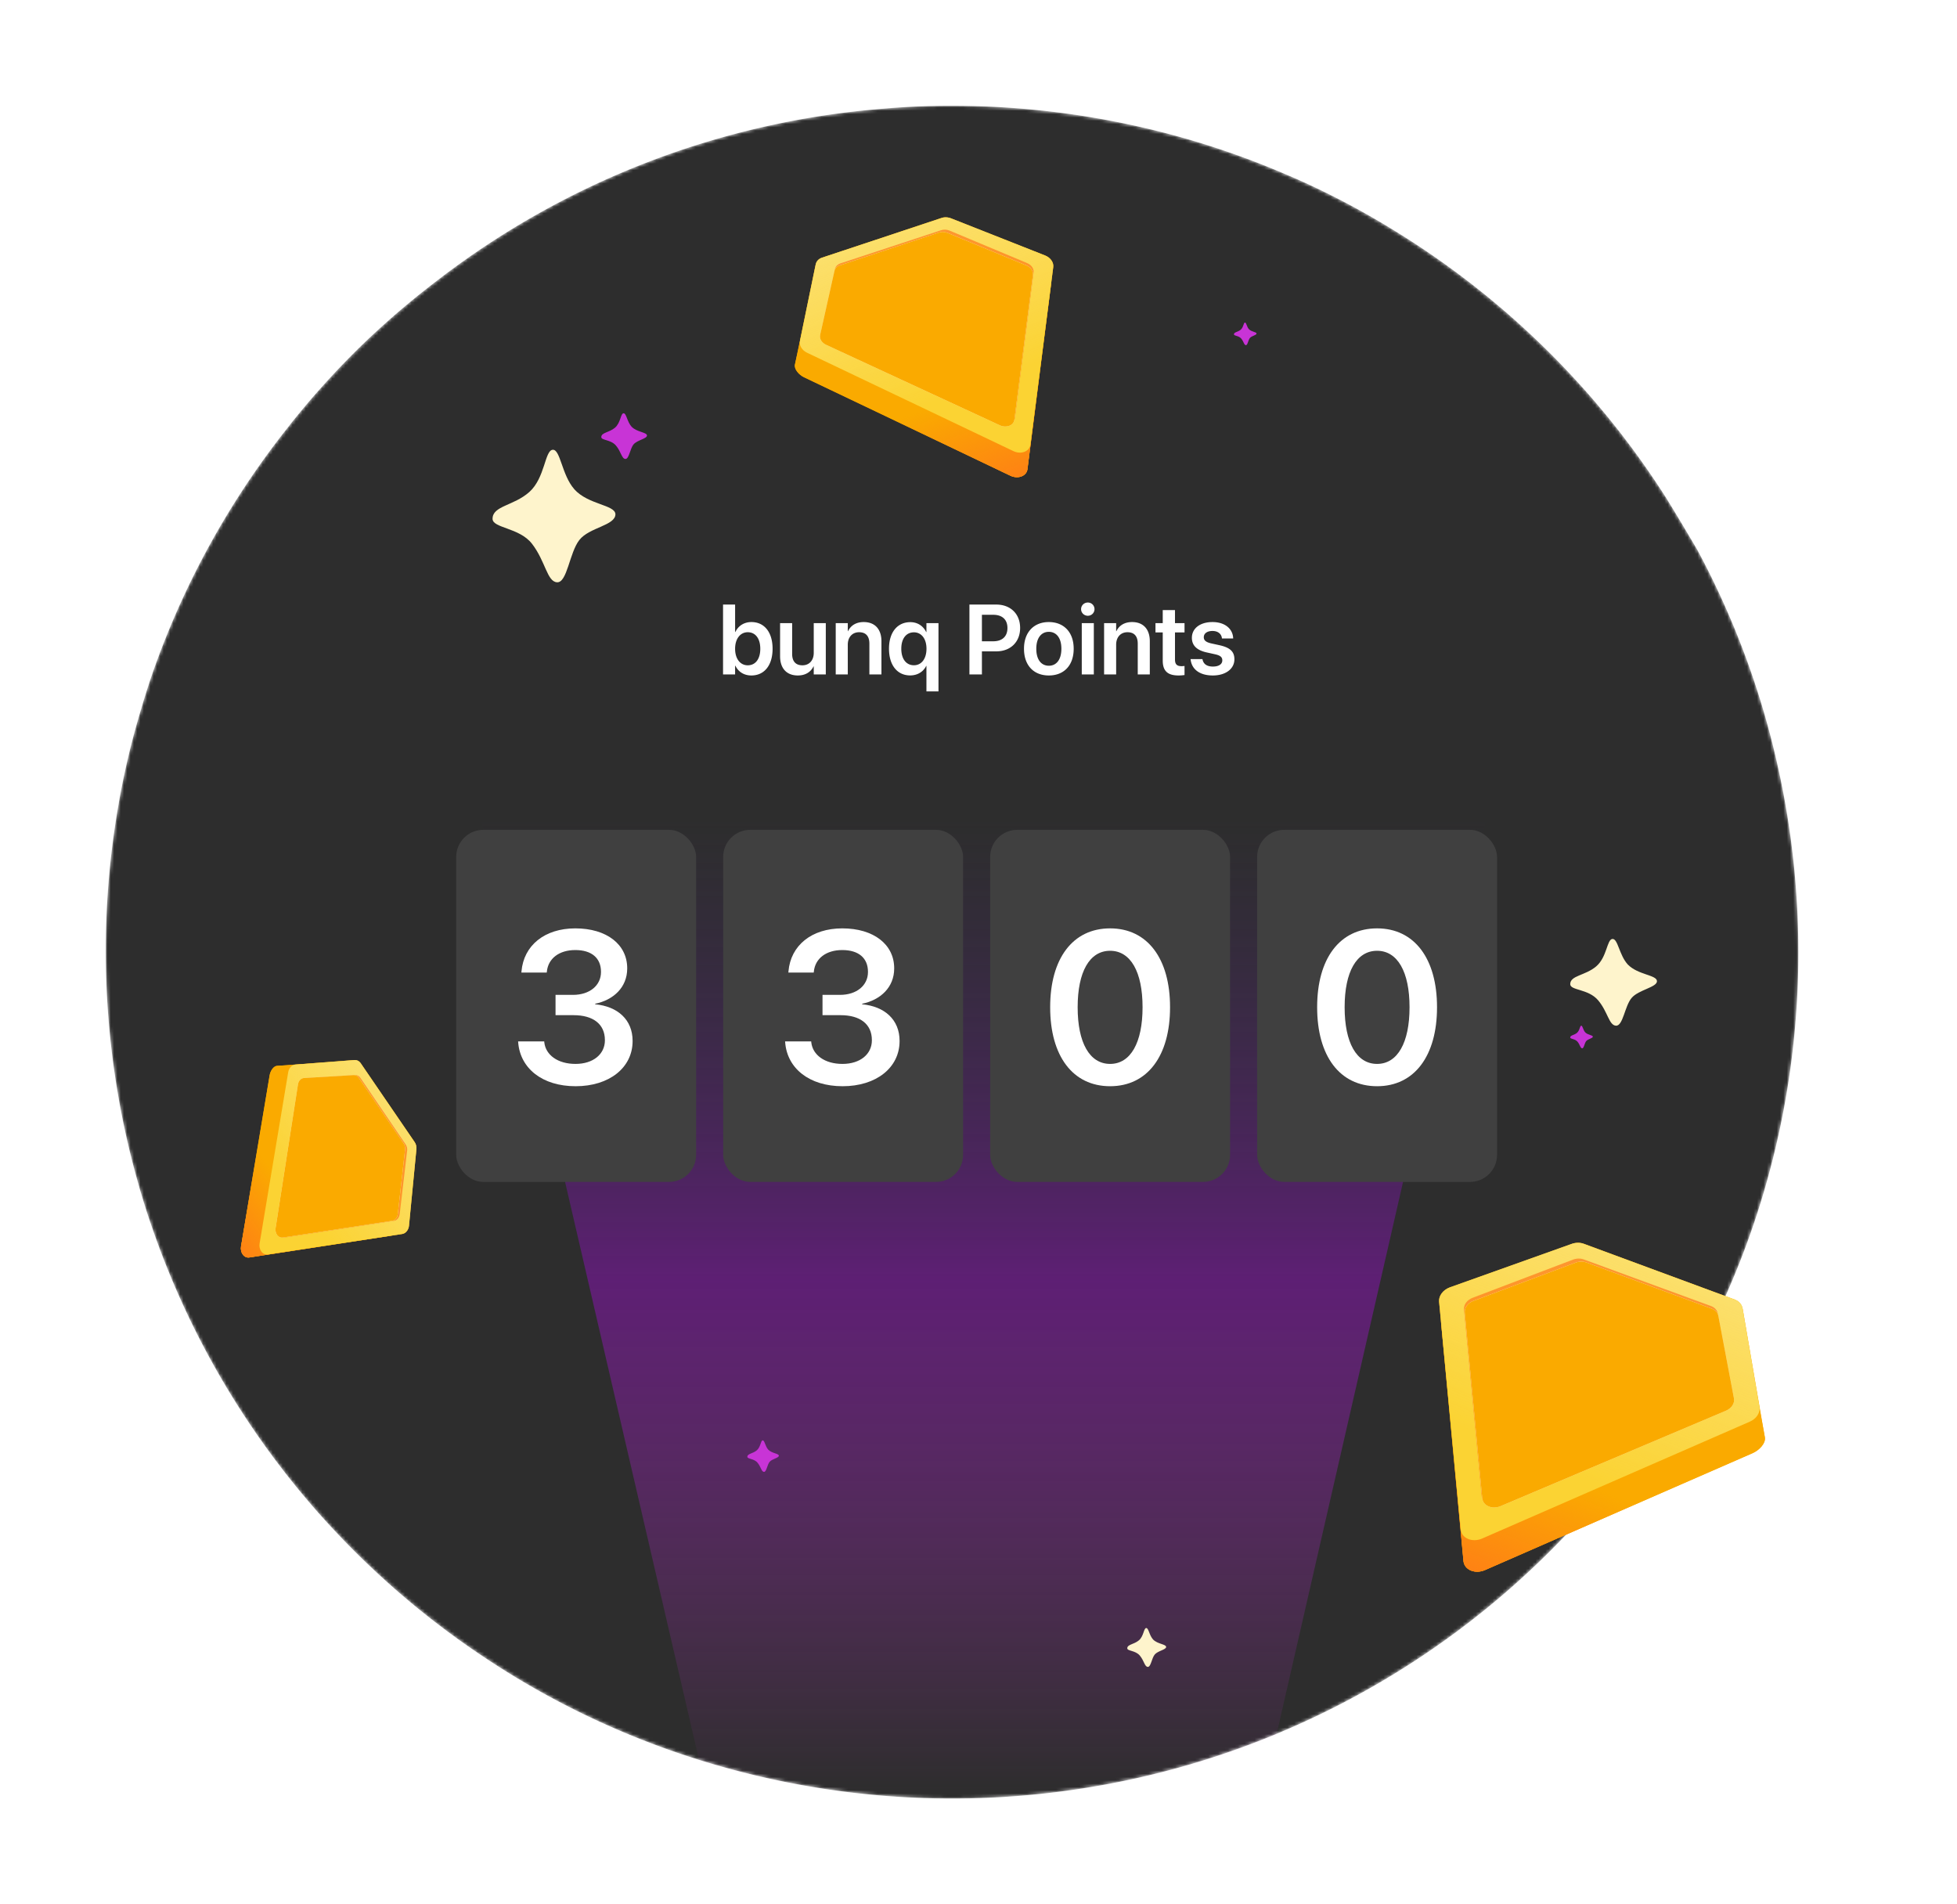 <svg xmlns="http://www.w3.org/2000/svg" width="592" height="576" fill="none"><mask id="a" width="512" height="512" x="32" y="32" maskUnits="userSpaceOnUse" style="mask-type:alpha"><path fill="#2D2D2D" d="M544 287.952a255.348 255.348 0 0 1-7.683 62.48 252.734 252.734 0 0 1-20.708 54.827 256.129 256.129 0 0 1-129.092 119.028 256.054 256.054 0 0 1-175.394 7.901 252.356 252.356 0 0 1-64.183-30.616A256.156 256.156 0 0 1 45.371 369.426c-1.093-3.124-2.124-6.591-3.123-9.903l-.188-.718a256.698 256.698 0 0 1-6.246-115.245 242.754 242.754 0 0 1 6.871-29.054c.979-3.353 2.02-6.664 3.123-9.934a254.185 254.185 0 0 1 41.696-75.82c.53-.719 1.124-1.437 1.686-2.124a251.808 251.808 0 0 1 21.395-23.306 253.627 253.627 0 0 1 21.332-18.213 253.757 253.757 0 0 1 135.268-52.233A230.376 230.376 0 0 1 288.048 32c18.913 0 37.768 2.096 56.219 6.248a253.415 253.415 0 0 1 44.632 14.464 206.238 206.238 0 0 1 9.65 4.343 246.998 246.998 0 0 1 22.613 12.308 256.143 256.143 0 0 1 82.891 81.287c3.124 5.061 6.247 10.31 9.37 15.62a254.255 254.255 0 0 1 24.518 66.198A257.726 257.726 0 0 1 544 287.952Z"/></mask><g mask="url(#a)"><path fill="#2D2D2D" d="M544 287.952a255.348 255.348 0 0 1-7.683 62.48 252.734 252.734 0 0 1-20.708 54.827 256.129 256.129 0 0 1-129.092 119.028 256.054 256.054 0 0 1-175.394 7.901 252.356 252.356 0 0 1-64.183-30.616A256.156 256.156 0 0 1 45.371 369.426c-1.093-3.124-2.124-6.591-3.123-9.903l-.188-.718a256.698 256.698 0 0 1-6.246-115.245 242.754 242.754 0 0 1 6.871-29.054c.979-3.353 2.02-6.664 3.123-9.934a254.187 254.187 0 0 1 41.696-75.82c.53-.719 1.124-1.437 1.686-2.124a251.808 251.808 0 0 1 21.395-23.306 253.627 253.627 0 0 1 21.332-18.213 253.757 253.757 0 0 1 135.268-52.233A230.382 230.382 0 0 1 288.049 32c18.912 0 37.767 2.096 56.218 6.248a253.415 253.415 0 0 1 44.632 14.464 206.743 206.743 0 0 1 9.651 4.343 247.113 247.113 0 0 1 22.612 12.308 256.143 256.143 0 0 1 82.891 81.287c3.124 5.061 6.247 10.31 9.37 15.62a254.255 254.255 0 0 1 24.518 66.198A257.726 257.726 0 0 1 544 287.952Z"/><path fill="url(#b)" d="M429.902 224H165.165c-12.869 0-22.389 11.978-19.483 24.515l70.954 306.161a19.999 19.999 0 0 0 19.483 15.484h123.67a20 20 0 0 0 19.495-15.535l70.113-306.16C452.265 235.941 442.75 224 429.902 224Z"/></g><path fill="#FEF4CC" fill-rule="evenodd" d="M173.707 147.959c4.196 4.723 12.322 4.691 12.463 7.561 0 3.466-7.924 3.965-10.919 7.818-3.01 3.853-3.665 12.961-6.738 12.784-3.057-.178-3.463-6.368-7.627-11.704-3.822-4.868-11.886-4.659-11.886-7.496 0-3.966 6.395-3.885 11.137-8.125 4.742-4.239 4.648-12.493 7.019-12.751 2.371-.274 2.745 7.593 6.567 11.913h-.016Z" clip-rule="evenodd"/><path fill="#C834D6" fill-rule="evenodd" d="M191.092 129.098c1.606 1.635 4.566 1.627 4.618 2.611.043.993-2.925 1.377-4.036 2.686-1.111 1.31-1.363 4.48-2.491 4.422-1.128-.059-1.284-2.194-2.847-4.046-1.562-1.852-4.443-1.544-4.443-2.57 0-1.393 2.36-1.343 4.113-2.811 1.754-1.469 1.719-4.313 2.604-4.388.885-.076 1.059 2.552 2.474 4.096h.008Z" clip-rule="evenodd"/><path fill="#FEF4CC" fill-rule="evenodd" d="M492.469 291.781c3.049 3.105 8.669 3.089 8.768 4.958.082 1.885-5.554 2.614-7.664 5.101-2.109 2.487-2.587 8.507-4.73 8.396-2.142-.111-2.439-4.166-5.405-7.683-2.967-3.517-8.438-2.931-8.438-4.879 0-2.646 4.483-2.55 7.812-5.339 3.329-2.788 3.263-8.189 4.944-8.332 1.681-.143 2.01 4.847 4.697 7.778h.016ZM348.831 495.912c1.366 1.391 3.884 1.384 3.928 2.222.037.844-2.488 1.171-3.433 2.285-.946 1.114-1.16 3.811-2.12 3.762-.959-.05-1.092-1.867-2.422-3.443-1.329-1.575-3.78-1.313-3.78-2.186 0-1.185 2.008-1.142 3.5-2.392 1.491-1.249 1.462-3.669 2.215-3.733.753-.064.901 2.172 2.105 3.485h.007Z" clip-rule="evenodd"/><path fill="#C834D6" fill-rule="evenodd" d="M232.42 438.494c1.107 1.127 3.148 1.121 3.184 1.8.03.685-2.017.949-2.783 1.852-.766.904-.94 3.09-1.718 3.049-.778-.04-.885-1.513-1.963-2.79-1.077-1.277-3.064-1.064-3.064-1.772 0-.96 1.628-.926 2.837-1.938 1.209-1.013 1.185-2.974 1.795-3.026.611-.052.73 1.76 1.706 2.825h.006ZM377.825 99.59c.795.81 2.26.806 2.286 1.293.021.492-1.448.682-1.998 1.33s-.674 2.217-1.233 2.188c-.558-.028-.636-1.086-1.409-2.002-.773-.917-2.2-.764-2.2-1.272 0-.69 1.169-.665 2.037-1.392.868-.727.85-2.135 1.289-2.172.438-.037.524 1.264 1.224 2.028h.004Zm101.729 212.677c.794.809 2.259.805 2.285 1.292.022.491-1.448.681-1.997 1.33-.55.648-.675 2.217-1.233 2.188-.559-.029-.636-1.086-1.409-2.002-.774-.917-2.2-.764-2.2-1.272 0-.69 1.168-.665 2.036-1.392.868-.727.851-2.135 1.289-2.172.438-.037.524 1.264 1.224 2.028h.005Z" clip-rule="evenodd"/><g filter="url(#c)"><rect width="72.576" height="106.493" x="138" y="235" fill="#404040" rx="8.187"/><path fill="#fff" d="M174.127 312.546c-10.137 0-16.725-5.437-17.365-13.176l-.031-.384h7.898l.032.352c.448 3.742 4.03 6.46 9.434 6.46 5.341 0 8.89-2.942 8.89-7.131v-.064c0-4.861-3.581-7.547-9.465-7.547h-5.469v-6.14h5.277c5.084 0 8.474-2.879 8.474-6.908v-.064c0-4.157-2.814-6.588-7.771-6.588-4.861 0-8.186 2.527-8.602 6.492l-.032.32h-7.675l.032-.384c.671-7.803 6.971-12.983 16.277-12.983 9.53 0 15.702 4.892 15.702 12.056v.064c0 5.724-4.157 9.53-9.69 10.681v.16c6.812.639 11.321 4.669 11.321 11.064v.064c0 8.027-7.035 13.656-17.237 13.656Z"/><rect width="72.576" height="106.493" x="218.762" y="235" fill="#404040" rx="8.187"/><path fill="#fff" d="M254.889 312.546c-10.137 0-16.725-5.437-17.365-13.176l-.032-.384h7.899l.032.352c.448 3.742 4.029 6.46 9.434 6.46 5.34 0 8.89-2.942 8.89-7.131v-.064c0-4.861-3.581-7.547-9.466-7.547h-5.468v-6.14h5.276c5.085 0 8.475-2.879 8.475-6.908v-.064c0-4.157-2.814-6.588-7.771-6.588-4.861 0-8.187 2.527-8.602 6.492l-.032.32h-7.675l.032-.384c.671-7.803 6.971-12.983 16.277-12.983 9.53 0 15.702 4.892 15.702 12.056v.064c0 5.724-4.157 9.53-9.69 10.681v.16c6.812.639 11.321 4.669 11.321 11.064v.064c0 8.027-7.036 13.656-17.237 13.656Z"/><rect width="72.576" height="106.493" x="299.525" y="235" fill="#404040" rx="8.187"/><path fill="#fff" d="M335.813 312.546c-11.321 0-18.133-9.178-18.133-23.857v-.064c0-14.678 6.812-23.824 18.133-23.824 11.288 0 18.132 9.146 18.132 23.824v.064c0 14.679-6.844 23.857-18.132 23.857Zm0-6.748c6.203 0 9.817-6.46 9.817-17.109v-.064c0-10.649-3.614-17.045-9.817-17.045-6.236 0-9.818 6.396-9.818 17.045v.064c0 10.649 3.582 17.109 9.818 17.109Z"/><rect width="72.576" height="106.493" x="380.287" y="235" fill="#404040" rx="8.187"/><path fill="#fff" d="M416.574 312.546c-11.32 0-18.132-9.178-18.132-23.857v-.064c0-14.678 6.812-23.824 18.132-23.824 11.289 0 18.132 9.146 18.132 23.824v.064c0 14.679-6.843 23.857-18.132 23.857Zm0-6.748c6.204 0 9.818-6.46 9.818-17.109v-.064c0-10.649-3.614-17.045-9.818-17.045-6.236 0-9.817 6.396-9.817 17.045v.064c0 10.649 3.581 17.109 9.817 17.109Z"/></g><path fill="#fff" d="M227.294 204.308c-2.242 0-3.955-1.114-4.834-2.945h-.088V204h-3.648v-21.138h3.648v8.277h.088c.879-1.861 2.651-2.989 4.848-2.989 3.897 0 6.402 3.062 6.402 8.072v.014c0 4.995-2.491 8.072-6.416 8.072Zm-1.099-3.077c2.344 0 3.794-1.904 3.794-4.995v-.014c0-3.091-1.465-4.995-3.794-4.995-2.241 0-3.823 1.962-3.823 4.995v.014c0 3.047 1.567 4.995 3.823 4.995Zm15.146 3.077c-3.413 0-5.361-2.198-5.361-5.801v-10.034h3.648v9.316c0 2.197 1.025 3.442 3.105 3.442 2.095 0 3.428-1.508 3.428-3.764v-8.994h3.647V204h-3.647v-2.432h-.073c-.806 1.656-2.403 2.74-4.747 2.74Zm11.47-.308v-15.527h3.648v2.431h.073c.806-1.67 2.388-2.754 4.746-2.754 3.413 0 5.361 2.198 5.361 5.801V204h-3.647v-9.316c0-2.212-1.026-3.457-3.106-3.457-2.094 0-3.427 1.523-3.427 3.764V204h-3.648Zm27.437 5.127v-7.705h-.074c-.864 1.758-2.622 2.871-4.848 2.871-3.897 0-6.402-3.091-6.402-8.071v-.015c0-4.966 2.535-8.027 6.46-8.027 2.198 0 3.897 1.172 4.776 2.973h.088v-2.68h3.647v20.654h-3.647Zm-3.78-7.91c2.271 0 3.794-1.948 3.794-4.995v-.015c0-3.018-1.538-4.951-3.794-4.951-2.343 0-3.823 1.904-3.823 4.951v.015c0 3.09 1.48 4.995 3.823 4.995ZM293.255 204v-21.138h8.145c4.277 0 7.192 2.827 7.192 7.061v.029c0 4.219-2.915 7.061-7.192 7.061h-4.365V204h-3.78Zm7.208-18.047h-3.428v8.013h3.428c2.709 0 4.292-1.465 4.292-3.999v-.029c0-2.535-1.583-3.985-4.292-3.985Zm16.816 18.355c-4.57 0-7.515-3.047-7.515-8.072v-.029c0-4.98 2.989-8.057 7.5-8.057 4.527 0 7.53 3.047 7.53 8.057v.029c0 5.039-2.959 8.072-7.515 8.072Zm.015-2.945c2.299 0 3.779-1.875 3.779-5.127v-.029c0-3.237-1.494-5.098-3.809-5.098-2.27 0-3.779 1.875-3.779 5.098v.029c0 3.267 1.479 5.127 3.809 5.127Zm11.777-15.117c-1.143 0-2.036-.908-2.036-1.992 0-1.113.893-2.007 2.036-2.007s2.021.894 2.021 2.007a2 2 0 0 1-2.021 1.992ZM327.24 204v-15.527h3.647V204h-3.647Zm6.753 0v-15.527h3.647v2.431h.074c.805-1.67 2.387-2.754 4.746-2.754 3.413 0 5.361 2.198 5.361 5.801V204h-3.648v-9.316c0-2.212-1.025-3.457-3.105-3.457-2.095 0-3.428 1.523-3.428 3.764V204h-3.647Zm22.529.308c-3.252 0-4.79-1.319-4.79-4.512v-8.511h-2.197v-2.812h2.197v-3.941h3.706v3.941h2.886v2.812h-2.886v8.203c0 1.524.674 2.007 2.007 2.007.352 0 .63-.044.879-.058v2.739c-.425.058-1.069.132-1.802.132Zm10.371 0c-4.072 0-6.401-1.934-6.723-4.82l-.015-.132h3.589l.029.132c.278 1.333 1.289 2.124 3.135 2.124 1.772 0 2.842-.717 2.842-1.86v-.015c0-.937-.542-1.465-2.154-1.831l-2.578-.571c-2.973-.659-4.468-2.109-4.468-4.409v-.015c0-2.842 2.476-4.761 6.226-4.761 3.867 0 6.123 2.124 6.255 4.805l.015.161h-3.399l-.015-.117c-.161-1.245-1.157-2.153-2.856-2.153-1.611 0-2.622.747-2.622 1.889v.015c0 .894.601 1.479 2.212 1.846l2.593.571c3.208.718 4.453 1.978 4.453 4.233v.015c0 2.93-2.71 4.893-6.519 4.893Z"/><path fill="#FAAA00" d="M106.944 320.64c.681-.053 1.481.027 2.151.925l16.289 23.793c.456.611.663 1.447.567 2.281l-2.242 23.128c-.15 1.291-.99 2.311-2.039 2.473l-46.287 7.086c-.727.109-1.445-.214-1.935-.869-.49-.656-.692-1.566-.546-2.453l8.662-51.805c.214-1.279 1.115-2.72 2.169-2.8l23.211-1.759Z"/><path fill="url(#d)" fill-opacity=".8" d="M106.944 320.64c.681-.053 1.481.027 2.151.925l16.289 23.793c.456.611.663 1.447.567 2.281l-2.242 23.128c-.15 1.291-.99 2.311-2.039 2.473l-46.287 7.086c-.727.109-1.445-.214-1.935-.869-.49-.656-.692-1.566-.546-2.453l8.662-51.805c.214-1.279 1.115-2.72 2.169-2.8l23.211-1.759Z"/><path fill="#FAAA00" d="M101.52 321.264c.681-.052 1.476.543 1.932 1.154l18.447 24.7c.456.612.664 1.447.567 2.281l-2.542 21.957c-.149 1.291-.99 2.311-2.039 2.474l-42.481 6.52c-.728.109-1.446-.213-1.935-.869-.49-.655-.692-1.566-.546-2.453l8.661-51.805c.215-1.278 1.195-2.769 2.248-2.849l17.688-1.11Z"/><path fill="url(#e)" fill-opacity=".8" d="M101.52 321.264c.681-.052 1.476.543 1.932 1.154l18.447 24.7c.456.612.664 1.447.567 2.281l-2.542 21.957c-.149 1.291-.99 2.311-2.039 2.474l-42.481 6.52c-.728.109-1.446-.213-1.935-.869-.49-.655-.692-1.566-.546-2.453l8.661-51.805c.215-1.278 1.195-2.769 2.248-2.849l17.688-1.11Z"/><path fill="#FBD333" d="M107.261 320.624c.68-.053 1.338.27 1.794.881l16.336 23.899c.456.611.663 1.447.566 2.281l-2.234 23.078c-.149 1.291-.99 2.311-2.038 2.473l-40.678 6.201c-.728.109-1.446-.214-1.935-.869-.49-.656-.692-1.566-.546-2.453l8.661-51.805c.215-1.279 1.105-2.233 2.159-2.313l17.915-1.373Z"/><path fill="url(#f)" d="M107.261 320.624c.68-.053 1.338.27 1.794.881l16.336 23.899c.456.611.663 1.447.566 2.281l-2.234 23.078c-.149 1.291-.99 2.311-2.038 2.473l-40.678 6.201c-.728.109-1.446-.214-1.935-.869-.49-.656-.692-1.566-.546-2.453l8.661-51.805c.215-1.279 1.105-2.233 2.159-2.313l17.915-1.373Z"/><path fill="#FF7819" fill-opacity=".7" d="M107.456 325.175c.571-.034 1.127.247 1.516.768l13.697 20.141c.389.522.572 1.228.499 1.93l-2.259 19.175c-.113 1.085-.81 1.932-1.689 2.053l-33.259 5.082c-.61.081-1.216-.202-1.634-.761-.418-.559-.597-1.329-.483-2.074l6.779-43.505c.168-1.074.907-1.865 1.791-1.917l15.042-.892Z"/><path fill="#FEF4CC" d="M106.974 325.175c.571-.034 1.127.248 1.516.769l13.539 19.828c.389.521.572 1.228.499 1.929l-2.191 19.489c-.113 1.085-.81 1.932-1.69 2.054l-33.168 5.08c-.61.081-1.217-.201-1.634-.76-.418-.559-.597-1.329-.483-2.074l6.779-43.506c.168-1.074.907-1.864 1.791-1.916l15.042-.893Z"/><path fill="#FAAA00" d="M106.974 325.175c.571-.034 1.127.248 1.516.769l13.539 19.828c.389.521.572 1.228.499 1.929l-2.191 19.489c-.113 1.085-.81 1.932-1.69 2.054l-33.168 5.08c-.61.081-1.217-.201-1.634-.76-.418-.559-.597-1.329-.483-2.074l6.779-43.506c.168-1.074.907-1.864 1.791-1.916l15.042-.893ZM246.669 80.338c.181-.88.573-1.864 1.952-2.387l36.04-11.984c.939-.355 2.072-.315 3.093.11l28.467 11.236c1.581.658 2.567 2.093 2.392 3.48l-7.835 61.175c-.126.96-.795 1.752-1.803 2.134-1.007.382-2.234.308-3.304-.199l-62.444-29.775c-1.541-.737-3.038-2.4-2.758-3.763l6.2-30.026Z"/><path fill="url(#g)" fill-opacity=".8" d="M246.669 80.338c.181-.88.573-1.864 1.952-2.387l36.04-11.984c.939-.355 2.072-.315 3.093.11l28.467 11.236c1.581.658 2.567 2.093 2.392 3.48l-7.835 61.175c-.126.96-.795 1.752-1.803 2.134-1.007.382-2.234.308-3.304-.199l-62.444-29.775c-1.541-.737-3.038-2.4-2.758-3.763l6.2-30.026Z"/><path fill="#FAAA00" d="M245.485 87.429c.181-.88 1.224-1.671 2.163-2.027l37.97-14.388c.939-.355 2.073-.315 3.094.11l26.876 11.191c1.58.658 2.567 2.093 2.391 3.48l-7.168 56.152c-.126.96-.795 1.753-1.803 2.134-1.007.382-2.234.308-3.304-.199l-62.444-29.775c-1.541-.736-3.073-2.518-2.792-3.881l5.017-22.797Z"/><path fill="url(#h)" fill-opacity=".8" d="M245.485 87.429c.181-.88 1.224-1.671 2.163-2.027l37.97-14.388c.939-.355 2.073-.315 3.094.11l26.876 11.191c1.58.658 2.567 2.093 2.391 3.48l-7.168 56.152c-.126.96-.795 1.753-1.803 2.134-1.007.382-2.234.308-3.304-.199l-62.444-29.775c-1.541-.736-3.073-2.518-2.792-3.881l5.017-22.797Z"/><path fill="#FBD333" d="M246.762 79.932c.181-.88.828-1.596 1.767-1.952l36.19-12.004c.939-.356 2.073-.315 3.094.11l28.407 11.208c1.58.657 2.567 2.092 2.391 3.479l-6.918 53.753c-.127.96-.796 1.752-1.803 2.134-1.008.382-2.234.308-3.304-.199l-62.445-29.776c-1.541-.736-2.425-2.209-2.145-3.572l4.766-23.18Z"/><path fill="url(#i)" d="M246.762 79.932c.181-.88.828-1.596 1.767-1.952l36.19-12.004c.939-.356 2.073-.315 3.094.11l28.407 11.208c1.58.657 2.567 2.092 2.391 3.479l-6.918 53.753c-.127.96-.796 1.752-1.803 2.134-1.008.382-2.234.308-3.304-.199l-62.445-29.776c-1.541-.736-2.425-2.209-2.145-3.572l4.766-23.18Z"/><path fill="#FF7819" fill-opacity=".7" d="M252.595 81.334c.164-.736.723-1.337 1.524-1.64l30.473-10.03c.801-.303 1.762-.278 2.624.07l23.457 9.822c1.333.537 2.153 1.726 1.987 2.884l-5.642 43.953c-.119.802-.697 1.467-1.557 1.793-.859.326-1.899.273-2.801-.142l-52.62-24.378c-1.299-.603-2.031-1.825-1.776-2.964l4.331-19.368Z"/><path fill="#FEF4CC" d="M252.422 81.946c.165-.736.723-1.337 1.524-1.64l30.019-9.943c.802-.303 1.763-.278 2.624.07l23.879 9.85c1.333.536 2.153 1.726 1.987 2.884l-5.61 43.838c-.119.802-.697 1.467-1.556 1.793-.86.326-1.9.273-2.802-.142l-52.62-24.378c-1.298-.603-2.031-1.825-1.776-2.964l4.331-19.368Z"/><path fill="#FAAA00" d="M252.422 81.946c.165-.736.723-1.337 1.524-1.64l30.019-9.943c.802-.303 1.763-.278 2.624.07l23.879 9.85c1.333.536 2.153 1.726 1.987 2.884l-5.61 43.838c-.119.802-.697 1.467-1.556 1.793-.86.326-1.9.273-2.802-.142l-52.62-24.378c-1.298-.603-2.031-1.825-1.776-2.964l4.331-19.368Zm274.812 314.291c-.193-1.133-.652-2.406-2.392-3.132l-45.517-16.833c-1.185-.494-2.634-.491-3.956.009l-36.832 13.142c-2.047.772-3.367 2.563-3.202 4.341l7.41 78.461c.121 1.232.942 2.272 2.212 2.802 1.271.531 2.84.488 4.229-.114l81.012-35.377c1.999-.875 3.981-2.937 3.681-4.689l-6.645-38.61Z"/><path fill="url(#j)" fill-opacity=".8" d="M527.234 396.237c-.193-1.133-.652-2.406-2.392-3.132l-45.517-16.833c-1.185-.494-2.634-.491-3.956.009l-36.832 13.142c-2.047.772-3.367 2.563-3.202 4.341l7.41 78.461c.121 1.232.942 2.272 2.212 2.802 1.271.531 2.84.488 4.229-.114l81.012-35.377c1.999-.875 3.981-2.937 3.681-4.689l-6.645-38.61Z"/><path fill="#FAAA00" d="M528.441 405.342c-.194-1.132-1.492-2.185-2.676-2.68l-47.882-19.986c-1.185-.493-2.634-.49-3.956.01l-34.799 13.152c-2.046.772-3.367 2.563-3.201 4.342l6.772 72.017c.121 1.232.942 2.272 2.212 2.803 1.271.53 2.84.487 4.229-.115l81.011-35.377c2-.875 4.031-3.085 3.73-4.838l-5.44-29.328Z"/><path fill="url(#k)" fill-opacity=".8" d="M528.441 405.342c-.194-1.132-1.492-2.185-2.676-2.68l-47.882-19.986c-1.185-.493-2.634-.49-3.956.01l-34.799 13.152c-2.046.772-3.367 2.563-3.201 4.342l6.772 72.017c.121 1.232.942 2.272 2.212 2.803 1.271.53 2.84.487 4.229-.115l81.011-35.377c2-.875 4.031-3.085 3.73-4.838l-5.44-29.328Z"/><path fill="#FBD333" d="M527.132 395.709c-.194-1.133-.99-2.073-2.174-2.568l-45.709-16.867c-1.185-.493-2.634-.49-3.956.01l-36.754 13.108c-2.047.773-3.367 2.564-3.202 4.342l6.555 68.942c.121 1.232.942 2.273 2.212 2.803 1.271.53 2.84.488 4.229-.115l81.012-35.377c1.999-.875 3.191-2.719 2.89-4.472l-5.103-29.806Z"/><path fill="url(#l)" d="M527.132 395.709c-.194-1.133-.99-2.073-2.174-2.568l-45.709-16.867c-1.185-.493-2.634-.49-3.956.01l-36.754 13.108c-2.047.773-3.367 2.564-3.202 4.342l6.555 68.942c.121 1.232.942 2.273 2.212 2.803 1.271.53 2.84.488 4.229-.115l81.012-35.377c1.999-.875 3.191-2.719 2.89-4.472l-5.103-29.806Z"/><path fill="#FF7819" fill-opacity=".7" d="M519.622 397.254c-.179-.947-.866-1.739-1.876-2.161l-38.493-14.1c-1.01-.422-2.239-.43-3.353-.023l-30.375 11.549c-1.725.629-2.822 2.113-2.659 3.599l5.341 56.372c.118 1.029.827 1.904 1.911 2.356 1.084.453 2.414.43 3.584-.062l68.236-28.902c1.684-.714 2.671-2.245 2.394-3.71l-4.71-24.918Z"/><path fill="#FEF4CC" d="M519.817 398.045c-.178-.947-.866-1.738-1.876-2.16l-37.916-13.972c-1.011-.421-2.239-.429-3.354-.022l-30.914 11.566c-1.726.629-2.822 2.114-2.66 3.6l5.305 56.224c.118 1.029.827 1.904 1.911 2.356 1.085.453 2.414.43 3.584-.062l68.236-28.901c1.684-.715 2.672-2.246 2.394-3.711l-4.71-24.918Z"/><path fill="#FAAA00" d="M519.817 398.045c-.178-.947-.866-1.738-1.876-2.16l-37.916-13.972c-1.011-.421-2.239-.429-3.354-.022l-30.914 11.566c-1.726.629-2.822 2.114-2.66 3.6l5.305 56.224c.118 1.029.827 1.904 1.911 2.356 1.085.453 2.414.43 3.584-.062l68.236-28.901c1.684-.715 2.672-2.246 2.394-3.711l-4.71-24.918Z"/><defs><linearGradient id="b" x1="297.975" x2="297.975" y1="233.803" y2="579.172" gradientUnits="userSpaceOnUse"><stop offset=".04" stop-color="#4B287D" stop-opacity="0"/><stop offset=".445" stop-color="#7E16A3" stop-opacity=".6"/><stop offset=".895" stop-color="#C834D6" stop-opacity="0"/></linearGradient><linearGradient id="d" x1="90.813" x2="72.962" y1="361.919" y2="375.251" gradientUnits="userSpaceOnUse"><stop stop-color="#FF7819" stop-opacity="0"/><stop offset="1" stop-color="#FF7819"/></linearGradient><linearGradient id="e" x1="88.44" x2="70.588" y1="362.293" y2="375.624" gradientUnits="userSpaceOnUse"><stop stop-color="#FF7819" stop-opacity="0"/><stop offset="1" stop-color="#FF7819"/></linearGradient><linearGradient id="f" x1="90.817" x2="126.006" y1="364.111" y2="337.83" gradientUnits="userSpaceOnUse"><stop stop-color="#FEF4CC" stop-opacity="0"/><stop offset="1" stop-color="#FEF4CC" stop-opacity=".4"/></linearGradient><linearGradient id="g" x1="293.076" x2="303.474" y1="115.749" y2="143.191" gradientUnits="userSpaceOnUse"><stop stop-color="#FF7819" stop-opacity="0"/><stop offset="1" stop-color="#FF7819"/></linearGradient><linearGradient id="h" x1="292.681" x2="303.079" y1="118.886" y2="146.328" gradientUnits="userSpaceOnUse"><stop stop-color="#FF7819" stop-opacity="0"/><stop offset="1" stop-color="#FF7819"/></linearGradient><linearGradient id="i" x1="295.851" x2="275.354" y1="116.54" y2="62.446" gradientUnits="userSpaceOnUse"><stop stop-color="#FEF4CC" stop-opacity="0"/><stop offset="1" stop-color="#FEF4CC" stop-opacity=".4"/></linearGradient><linearGradient id="j" x1="466.465" x2="452.022" y1="439.492" y2="474.097" gradientUnits="userSpaceOnUse"><stop stop-color="#FF7819" stop-opacity="0"/><stop offset="1" stop-color="#FF7819"/></linearGradient><linearGradient id="k" x1="466.831" x2="452.388" y1="443.515" y2="478.12" gradientUnits="userSpaceOnUse"><stop stop-color="#FF7819" stop-opacity="0"/><stop offset="1" stop-color="#FF7819"/></linearGradient><linearGradient id="l" x1="462.888" x2="491.359" y1="440.379" y2="372.164" gradientUnits="userSpaceOnUse"><stop stop-color="#FEF4CC" stop-opacity="0"/><stop offset="1" stop-color="#FEF4CC" stop-opacity=".4"/></linearGradient><filter id="c" width="346.863" height="138.492" x="122" y="235" color-interpolation-filters="sRGB" filterUnits="userSpaceOnUse"><feFlood flood-opacity="0" result="BackgroundImageFix"/><feColorMatrix in="SourceAlpha" result="hardAlpha" values="0 0 0 0 0 0 0 0 0 0 0 0 0 0 0 0 0 0 127 0"/><feOffset dy="16"/><feGaussianBlur stdDeviation="8"/><feComposite in2="hardAlpha" operator="out"/><feColorMatrix values="0 0 0 0 0 0 0 0 0 0 0 0 0 0 0 0 0 0 0.1 0"/><feBlend in2="BackgroundImageFix" result="effect1_dropShadow_931_1055"/><feBlend in="SourceGraphic" in2="effect1_dropShadow_931_1055" result="shape"/></filter></defs></svg>